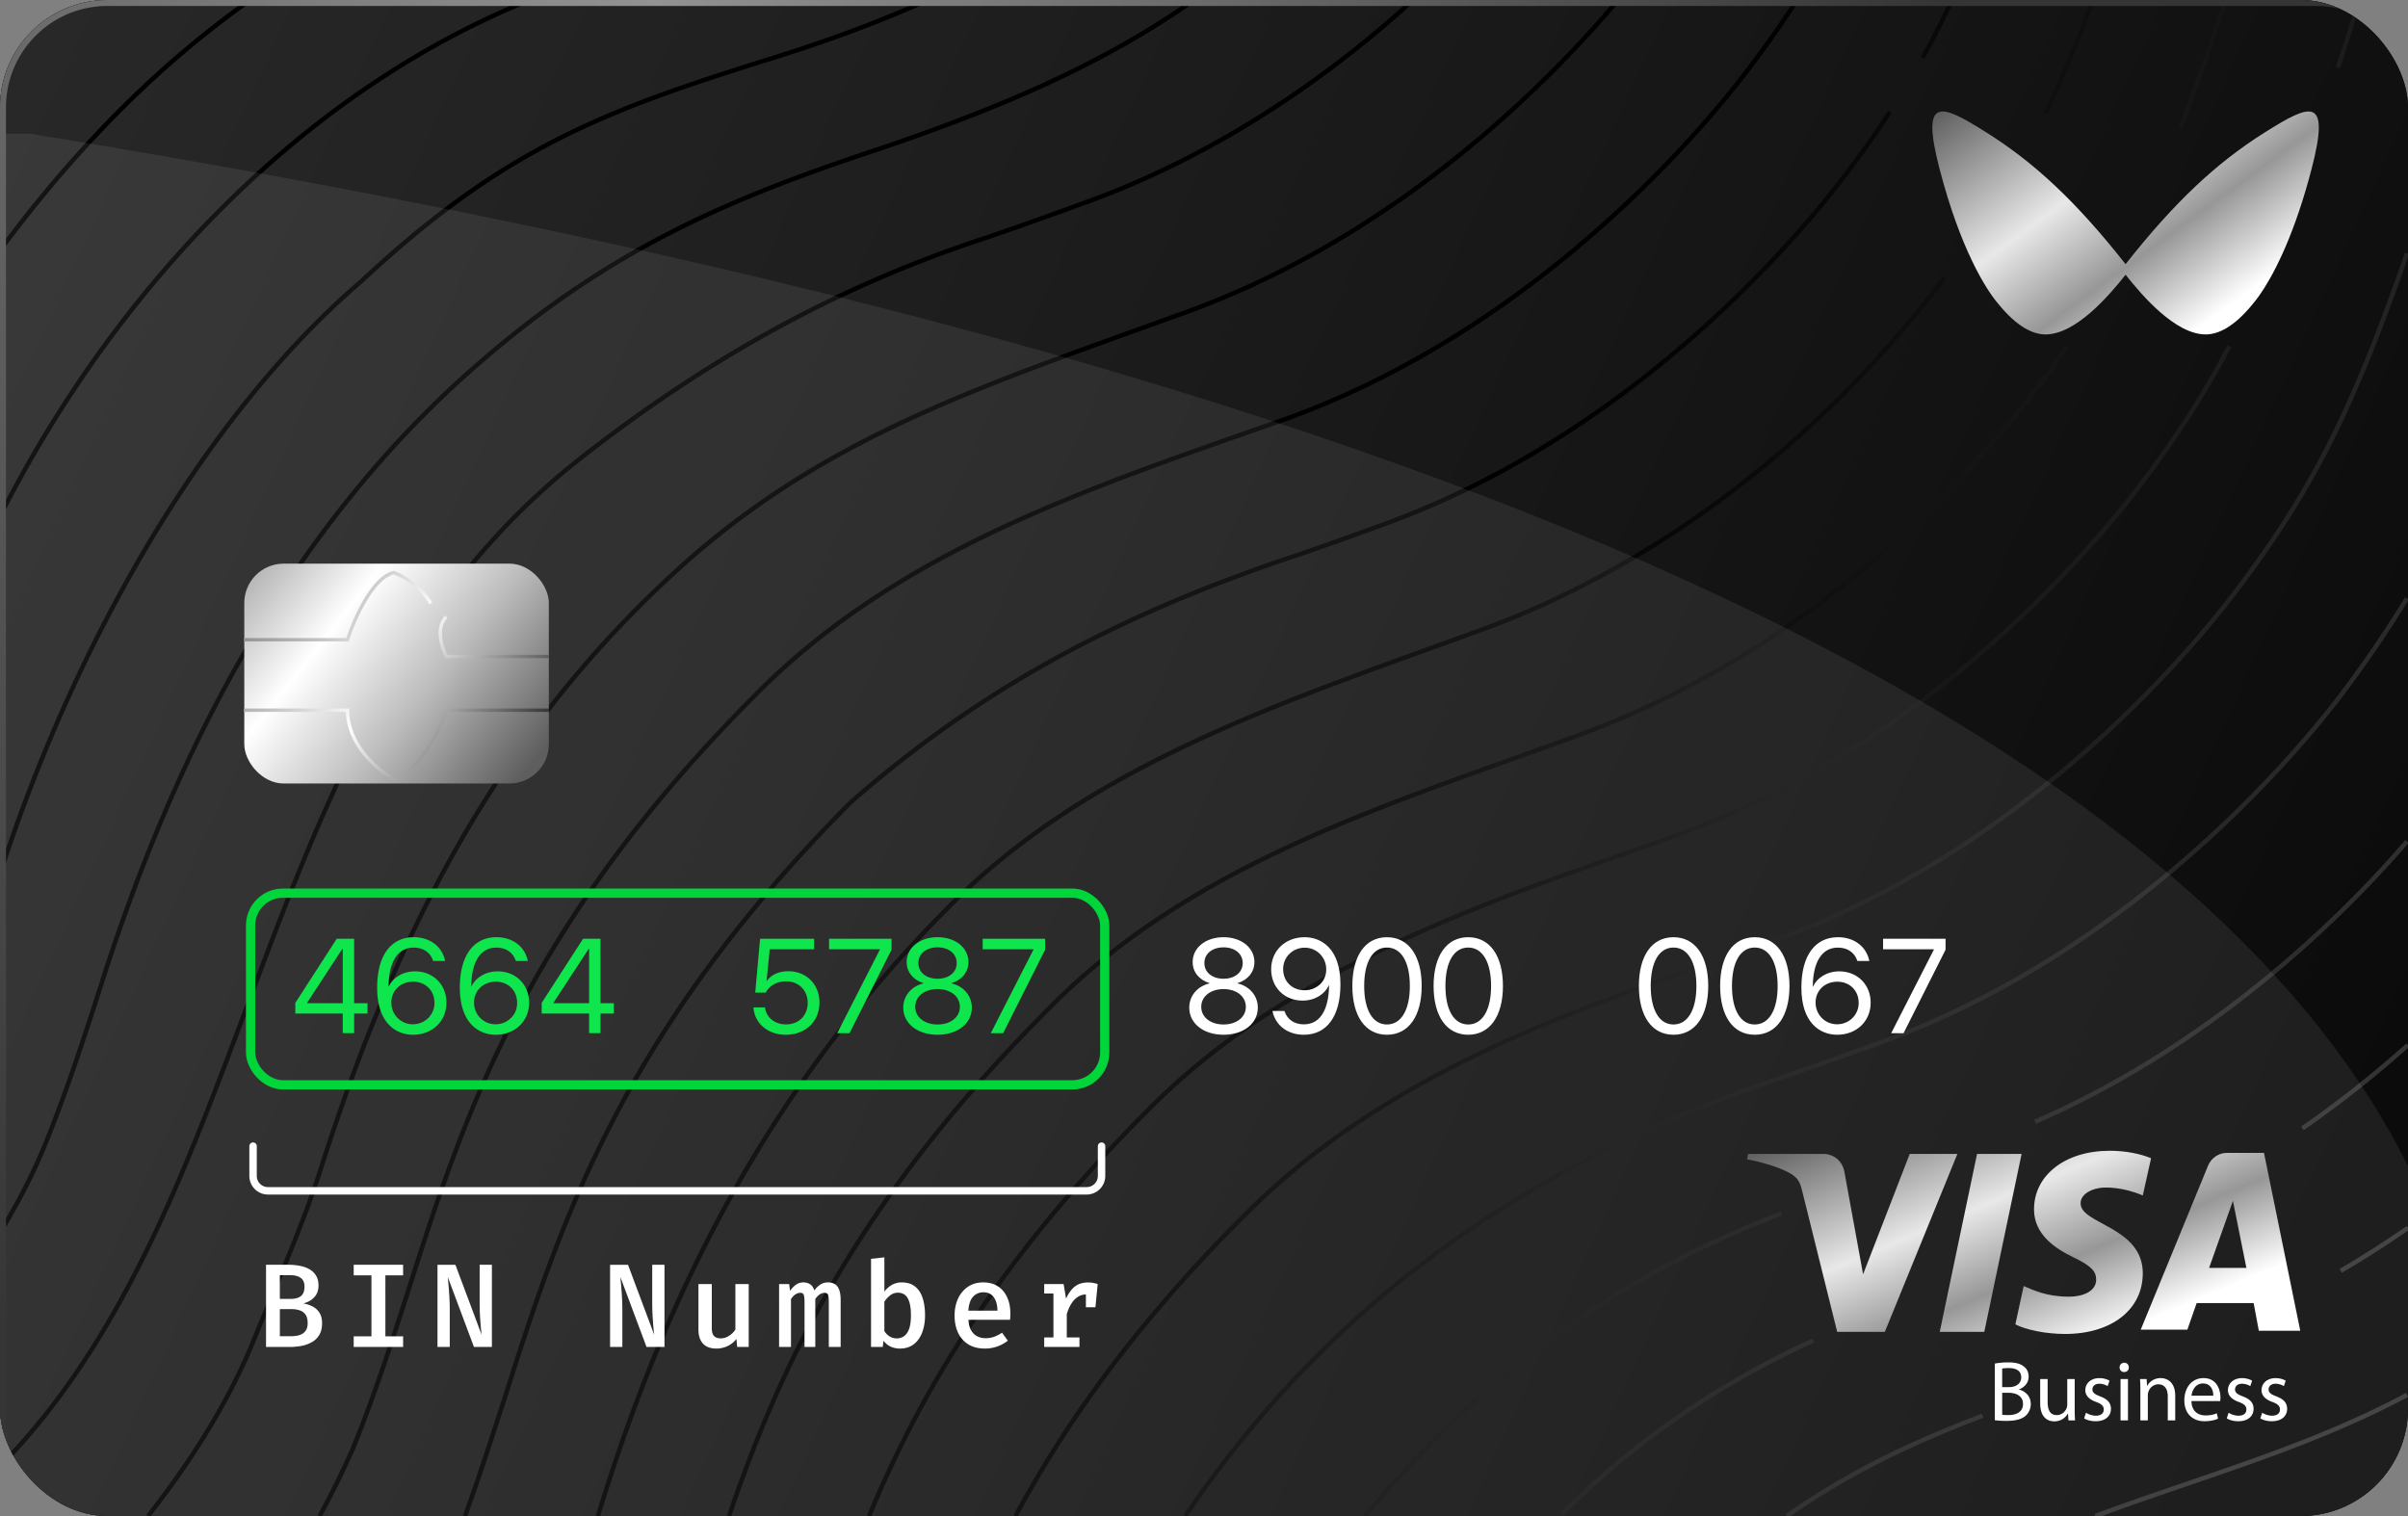 <svg xmlns="http://www.w3.org/2000/svg" fill="none" viewBox="0 0 324 204" id="svg_card" width="100%" height="100%"><rect x="0" y="0" width="324" height="204" fill="#808080" stroke="none"/><defs><linearGradient id="sf_j" x1="275.4" x2="229.454" y1="-7.2" y2="144.393" gradientUnits="userSpaceOnUse"><stop stop-color="#131313"></stop><stop offset="1"></stop></linearGradient><linearGradient id="sf_i" x1="-46.424" x2="391.237" y1="-22.054" y2="179.252" gradientUnits="userSpaceOnUse"><stop offset=".119" stop-color="#282828"></stop><stop offset=".843" stop-color="#0B0B0B"></stop></linearGradient><linearGradient id="sf_h" x1="312.895" x2="9.279" y1="170.491" y2="25.394" gradientUnits="userSpaceOnUse"><stop stop-color="#353535"></stop><stop offset=".423"></stop><stop offset="1"></stop></linearGradient><linearGradient id="sf_g" x1="263.433" x2="0" y1="2.811" y2="179.102" gradientUnits="userSpaceOnUse"><stop stop-color="#353535"></stop><stop offset=".455" stop-color="#929292"></stop><stop offset="1" stop-color="#353535"></stop></linearGradient><linearGradient id="sf_f" x1="32.868" x2="69.846" y1="75.842" y2="105.094" gradientUnits="userSpaceOnUse"><stop stop-color="#ABABAB"></stop><stop offset=".313" stop-color="#fff"></stop><stop offset=".63" stop-color="#BDBDBD"></stop><stop offset="1" stop-color="#5E5E5E"></stop></linearGradient><linearGradient id="sf_e" x1="34.364" x2="71.308" y1="77.502" y2="103.745" gradientUnits="userSpaceOnUse"><stop stop-color="#7D7D7D"></stop><stop offset=".495" stop-color="#fff"></stop><stop offset="1" stop-color="#1C1C1C"></stop></linearGradient><linearGradient id="sf_d" x1="285.998" x2="259.738" y1="51.376" y2="15.507" gradientUnits="userSpaceOnUse"><stop stop-color="#fff"></stop><stop offset=".28" stop-color="#979797"></stop><stop offset=".548" stop-color="#E8E8E8"></stop><stop offset="1" stop-color="#5E5E5E"></stop></linearGradient><linearGradient id="sf_c" x1="272.284" x2="256.115" y1="184.734" y2="146.26" gradientUnits="userSpaceOnUse"><stop stop-color="#fff"></stop><stop offset=".28" stop-color="#979797"></stop><stop offset=".548" stop-color="#E8E8E8"></stop><stop offset="1" stop-color="#5E5E5E"></stop></linearGradient><clipPath id="sf_b"><rect width="324" height="204" fill="#fff" rx="14.457"></rect></clipPath><clipPath id="sf_a"><rect width="324" height="204" fill="#fff" rx="14.457"></rect></clipPath></defs><g><g clip-path="url(#sf_b)"><rect width="324" height="204" fill="url(#sf_j)" rx="14.457"></rect><g clip-path="url(#sf_a)"><path fill="url(#sf_i)" d="M11.886 0C5.075 0 0 5.463 0 11.859V192.14C0 198.803 5.476 204 12.153 204h299.694c6.677 0 12.153-5.463 12.153-12.125V12.125C324 5.463 318.524 0 312.114 0H11.886Z"></path><g style="mix-blend-mode:soft-light"><path stroke="url(#sf_h)" stroke-width=".602" d="M.728 196.559C35.663 160.001 33.666 96.568 78 61.75c16.813-13.203 34.479-23.183 54.782-29.791 4.303-1.463 8.739-3.06 13.826-4.92C165.216 20.226 180.224 9.078 190.137 0M19.917 204c6.291-8 11.096-15.968 14.258-23.751 2.739-6.782 6.478-15.166 8.827-22.481 10.006-31.523 23.612-58.79 48.172-81.123 20.037-18.22 41.609-24.88 68.608-34.712C188.518 31.47 208.759 10.636 217.714 0m-57.053 0c-13.112 9.227-27.577 15.013-42.618 20.122-20.357 6.746-36.53 13.615-54.782 29.791-24.63 21.828-39.812 51.59-49.695 82.722-2.35 7.315-4.566 14.1-7.304 20.882-1.567 3.99-3.783 8.245-6.262 12.367M43.002 204a115.163 115.163 0 0 0 4.607-9.386c2.738-6.785 4.957-13.568 7.303-20.882 7.307-23.007 15.653-49.076 46.567-80.063 19.547-19.93 46.166-28.357 71.739-37.371 33.651-12.237 55.695-38.704 61.694-46.549 2.602-3.397 4.873-6.624 6.877-9.749M62.566 204c1.932-5.312 3.643-10.675 5.39-16.036 7.306-23.009 15.652-49.076 46.567-80.065 17.65-15.412 35.72-24.863 57.781-32.452 4.435-1.462 8.87-3.057 13.958-4.92 33.65-12.234 55.694-38.7 61.694-46.548 2.36-3.088 4.446-6.02 6.342-8.924M80.447 204c9.555-31.326 23.826-58.522 47.119-81.869 19.224-19.602 46.736-28.22 71.739-37.374 24.621-8.952 46.535-26.47 62.324-47.378M98.089 204c6.63-19.418 16.71-41.825 42.391-67.64 19.457-20.182 46.346-28.075 71.739-37.37 26.582-9.668 49.765-29.118 65.919-52.33M116.934 204c6.056-14.539 15.997-33.039 37.241-54.34 15.965-16.358 38.24-25.607 59.336-32.996 3.75-1.314 7.826-2.743 12.403-4.375 33.651-12.238 55.695-38.702 61.694-46.549 5.048-6.624 8.924-12.582 12.353-19.172M136.635 204c7.59-14.147 17.646-27.29 30.451-40.11 16.092-16.328 36.556-25.15 57.784-32.449 4.654-1.636 9.31-3.263 13.955-4.923 33.653-12.234 55.697-38.701 61.697-46.548 10.435-13.697 15.912-24.472 23.348-45.884M159.472 204c19.91-29.334 46.408-47.395 79.746-58.862a622.884 622.884 0 0 0 13.955-4.92c33.653-12.237 55.697-38.701 61.697-46.549a160.912 160.912 0 0 0 9-13.167M183.65 204c15.279-18.27 33.654-32.312 56.075-40.713m4.234 17.096c-12.297 5.587-24.319 13.708-33.829 23.405m30.268.212c8.702-6.057 16.851-9.87 26.363-13.502M281.933 204c14.038-5.229 28.671-9.184 41.937-16.304m-6.722-186.58c-.9 2.8-1.759 5.458-2.588 7.987M299.477 0c-2.176 6.497-4.143 12.115-6.081 17.152M281.643 0c-2.171 5.753-4.235 10.707-6.405 15.24M262.658 0a128.372 128.372 0 0 1-3.962 7.766M124.869 0c-7.021 3.116-13.449 5.488-21.563 8.02-22.273 6.948-35.68 12.102-54.653 29.791C27.011 56.298 9.606 87.733 0 117.608M71.257 0C39.977 12.693 15.17 39.558 0 69.462M33.666 0C20.606 9.213 9.517 20.828 0 33.689m309.796 118.144c4.826-3.347 9.563-7.088 14.204-11.218m-9.062 30.395a138.82 138.82 0 0 0 9.062-5.791m-50.175-14.273c24.065-10.479 41.526-27.818 50.045-37.727" style="mix-blend-mode:overlay"></path></g><path fill="#fff" d="M41.396 178.046c0-.497-.096-.882-.288-1.154a1.493 1.493 0 0 0-.777-.569 3.363 3.363 0 0 0-1.098-.168h-1.578v3.645h1.498c.267 0 .531-.021.793-.064.267-.048.51-.134.729-.256.219-.129.393-.307.52-.537.134-.23.201-.529.201-.897Zm-.425-4.912c0-.555-.173-.953-.52-1.193-.348-.241-.836-.361-1.467-.361h-1.33v3.197h1.443c.62 0 1.087-.128 1.402-.385.315-.262.472-.681.472-1.258Zm2.364 4.92c0 .614-.12 1.129-.36 1.546-.241.411-.567.737-.978.977a4.33 4.33 0 0 1-1.378.513 8.19 8.19 0 0 1-1.586.152h-3.237v-11.056h3.02a8.04 8.04 0 0 1 1.498.136c.481.086.911.235 1.29.449.385.214.69.502.914.865.224.358.336.807.336 1.346 0 .465-.096.86-.288 1.186-.193.326-.446.59-.761.793-.31.198-.641.339-.994.425.4.064.793.189 1.178.376.39.182.71.457.961.825.257.369.385.858.385 1.467Zm10.905-7.868v1.418h-2.387v8.212h2.387v1.426h-6.65v-1.426h2.388v-8.212h-2.387v-1.418h6.65Zm9.528 11.056-3.517-9.406.064.706c.032.304.062.656.088 1.057.032.401.059.825.08 1.274.022.449.032.897.032 1.346v5.023h-1.65v-11.056h2.411l3.526 9.414a53.908 53.908 0 0 1-.105-.986 75.62 75.62 0 0 1-.112-1.522 33.992 33.992 0 0 1-.048-1.867v-5.039h1.65v11.056h-2.419Zm23.221 0-3.517-9.406c.016.166.038.401.064.706.032.304.062.656.088 1.057.033.401.06.825.08 1.274.022.449.033.897.033 1.346v5.023h-1.65v-11.056h2.41l3.526 9.414a53.908 53.908 0 0 1-.104-.986 75.62 75.62 0 0 1-.112-1.522 34.091 34.091 0 0 1-.049-1.867v-5.039h1.65v11.056H86.99Zm8.783-8.46v5.912c0 .503.099.86.296 1.074.203.214.508.321.914.321.384 0 .755-.115 1.113-.345.358-.23.641-.51.85-.841v-6.121h1.794v8.46h-1.546l-.112-1.081a3.102 3.102 0 0 1-1.194.969c-.48.219-.972.329-1.474.329-.817 0-1.429-.225-1.835-.673-.4-.454-.6-1.077-.6-1.867v-6.137h1.794Zm15.648-.224c.321 0 .609.069.866.208.256.139.456.382.601.729.149.347.224.833.224 1.458v6.289h-1.594v-6.041c0-.443-.032-.761-.097-.953-.058-.192-.216-.288-.472-.288-.203 0-.409.064-.617.192-.208.123-.419.336-.633.641v6.449h-1.45v-6.041c0-.443-.032-.761-.096-.953-.059-.192-.217-.288-.473-.288-.208 0-.417.064-.625.192-.203.123-.411.336-.625.641v6.449h-1.602v-8.46h1.354l.12.913c.24-.336.502-.609.785-.817.283-.214.625-.32 1.026-.32.32 0 .611.08.873.24.262.16.454.441.577.841.235-.32.502-.579.801-.777a1.837 1.837 0 0 1 1.057-.304Zm7.573 1.233a3.366 3.366 0 0 1 1.026-.905 2.633 2.633 0 0 1 1.298-.328c.742 0 1.343.184 1.802.552.465.364.804.879 1.018 1.547.219.662.328 1.442.328 2.339 0 .86-.128 1.626-.384 2.299-.257.673-.636 1.202-1.138 1.587-.497.384-1.111.577-1.843.577-.945 0-1.687-.35-2.227-1.05l-.096.833h-1.578v-11.857l1.794-.2v4.606Zm1.659 6.298c.609 0 1.079-.249 1.41-.746.336-.496.504-1.276.504-2.339 0-.721-.066-1.306-.2-1.755-.133-.454-.331-.785-.593-.993-.256-.208-.571-.312-.945-.312-.401 0-.753.12-1.058.36a3.59 3.59 0 0 0-.777.849v3.958c.198.305.436.545.713.721.283.171.598.257.946.257Zm9.647-2.5c.038.577.161 1.049.369 1.418.208.363.481.63.817.801.342.171.716.256 1.122.256.416 0 .801-.064 1.154-.192.352-.128.707-.31 1.065-.545l.777 1.074a4.94 4.94 0 0 1-3.084 1.058c-.876 0-1.619-.187-2.228-.561a3.609 3.609 0 0 1-1.378-1.563c-.315-.667-.472-1.439-.472-2.315 0-.849.155-1.608.464-2.275a3.8 3.8 0 0 1 1.33-1.595c.577-.395 1.266-.592 2.067-.592.753 0 1.4.17 1.939.512.545.342.964.828 1.258 1.458.299.625.449 1.378.449 2.26 0 .144-.006.288-.016.432a7.48 7.48 0 0 1-.024.369h-5.609Zm2.019-3.702c-.56 0-1.025.201-1.394.601-.363.401-.574 1.026-.633 1.875h3.918c-.016-.796-.187-1.407-.513-1.835-.32-.427-.779-.641-1.378-.641Zm8.182 7.355v-1.282h1.242v-5.904H140.5v-1.274h2.612l.328 1.963c.315-.711.705-1.25 1.17-1.619.47-.374 1.074-.56 1.811-.56.251 0 .475.021.673.064.203.037.403.088.601.152l-.537 1.538a3.676 3.676 0 0 0-.481-.104 2.803 2.803 0 0 0-.497-.04c-.614 0-1.145.23-1.594.689-.443.459-.793 1.111-1.05 1.955v3.14h1.707v1.282H140.5Zm5.608-5.344v-2.083l.225-1.033h1.362l-.305 3.116h-1.282Z"></path><path stroke="#fff" stroke-linecap="round" stroke-width="1.001" d="M34.05 154.226v4.005c0 1.107.897 2.003 2.003 2.003h110.16a2.003 2.003 0 0 0 2.003-2.003v-4.005"></path><path fill="#fff" d="M324 156.901C299.93 108.447 220.242 53.108 4.095 18H0v174.092C0 198.782 5.476 204 12.153 204h299.694c6.677 0 12.153-5.486 12.153-12.176v-34.923Z" opacity=".08"></path><path fill="url(#sf_g)" d="M14.457 0C6.472 0 0 6.472 0 14.457v175.086c0 2.882.843 5.567 2.297 7.822a13.594 13.594 0 0 1-1.494-6.215V14.457C.803 6.917 6.916.803 14.457.803h297.165c2.239 0 4.351.539 6.216 1.494A14.39 14.39 0 0 0 310.016 0H14.456Z"></path></g><rect width="40.978" height="29.584" x="32.868" y="75.842" fill="url(#sf_f)" rx="5.301"></rect><path stroke="url(#sf_e)" stroke-width=".454" d="M32.82 86.08h13.935c.883-2.734 3.363-8.369 6.228-9.031 1.064.376 3.55 1.73 4.983 4.14M32.82 95.563h13.934c0 4.696 4.152 8.128 6.228 9.257 3.488-1.144 6.176-6.648 7.084-9.257h13.78m0-7.226h-13.78c-.622-1.179-1.494-3.898 0-5.343"></path><path fill="url(#sf_d)" d="M304.705 17.836c-6.451 4.06-12.065 9.285-18.705 17.71-6.64-8.425-12.254-13.65-18.706-17.71-6.12-3.85-8.929-5.1-6.321 4.892 2.81 10.823 6.274 16.26 7.879 18.133 2.609 3.226 4.763 4.138 6.368 4.138 4.077 0 8.545-5.206 10.78-8.03 2.234 2.824 6.702 8.03 10.779 8.03 1.606 0 3.76-.912 6.368-4.138.244-.284.53-.65.851-1.105 1.7-2.413 4.358-7.315 6.661-15.658.124-.447.246-.903.367-1.37 2.609-9.991-.201-8.742-6.321-4.892Z"></path><rect width="114.925" height="25.795" x="33.717" y="120.18" stroke="#00D639" stroke-width="1.244" rx="4.354"></rect><path fill="#0FE54C" d="M46.118 139.022v-2.64h-6.382v-1.435l5.572-8.626h2.341v8.67h1.796v1.391h-1.796v2.64h-1.531Zm-4.815-4.031h4.815v-7.314h-.053l-4.762 7.279v.035Zm14.268 4.243c-2.341 0-4.823-1.62-4.823-6.329v-.017c0-4.278 1.822-6.778 4.929-6.778 2.156 0 3.767 1.232 4.19 3.081l.026.114h-1.611l-.035-.097c-.379-1.047-1.285-1.698-2.588-1.698-2.368 0-3.3 2.297-3.371 4.964-.009.088-.009.176-.009.273h.035c.51-1.127 1.813-2.042 3.539-2.042 2.42 0 4.216 1.786 4.216 4.198v.018c0 2.5-1.902 4.313-4.498 4.313Zm-2.913-4.331c0 1.629 1.267 2.922 2.895 2.922 1.62 0 2.905-1.267 2.905-2.869v-.018c0-1.654-1.206-2.843-2.878-2.843-1.664 0-2.922 1.18-2.922 2.799v.009Zm14.038 4.331c-2.34 0-4.823-1.62-4.823-6.329v-.017c0-4.278 1.822-6.778 4.93-6.778 2.156 0 3.766 1.232 4.189 3.081l.026.114h-1.61l-.036-.097c-.378-1.047-1.285-1.698-2.588-1.698-2.367 0-3.3 2.297-3.37 4.964-.01.088-.01.176-.01.273h.036c.51-1.127 1.813-2.042 3.538-2.042 2.42 0 4.216 1.786 4.216 4.198v.018c0 2.5-1.9 4.313-4.498 4.313Zm-2.913-4.331c0 1.629 1.268 2.922 2.896 2.922 1.62 0 2.904-1.267 2.904-2.869v-.018c0-1.654-1.205-2.843-2.878-2.843-1.663 0-2.922 1.18-2.922 2.799v.009Zm15.483 4.119v-2.64h-6.382v-1.435l5.572-8.626h2.341v8.67h1.796v1.391h-1.796v2.64h-1.531Zm-4.815-4.031h4.815v-7.314h-.053l-4.762 7.279v.035ZM105.737 139.234c-2.429 0-4.163-1.514-4.348-3.583l-.009-.096h1.558l.009.07c.158 1.259 1.285 2.218 2.807 2.218 1.726 0 2.923-1.197 2.923-2.905v-.017c-.009-1.673-1.215-2.87-2.896-2.87-.863 0-1.602.256-2.165.766a3.148 3.148 0 0 0-.599.748h-1.399l.651-7.244h7.27v1.409h-5.967l-.432 4.269h.036c.598-.854 1.654-1.312 2.887-1.312 2.438 0 4.198 1.769 4.198 4.207v.018c-.009 2.544-1.884 4.322-4.524 4.322Zm6.909-.212 5.748-11.257v-.035h-6.839v-1.409h8.406v1.47l-5.651 11.231h-1.664Zm13.502.212c-2.693 0-4.612-1.514-4.612-3.644v-.018c0-1.567 1.1-2.869 2.729-3.248v-.035c-1.391-.431-2.271-1.487-2.271-2.825v-.018c0-1.919 1.752-3.336 4.154-3.336 2.403 0 4.155 1.417 4.155 3.336v.018c0 1.338-.88 2.394-2.271 2.825v.035c1.628.379 2.729 1.681 2.729 3.248v.018c0 2.13-1.919 3.644-4.613 3.644Zm0-7.535c1.532 0 2.579-.871 2.579-2.103v-.018c0-1.232-1.047-2.104-2.579-2.104-1.531 0-2.579.872-2.579 2.104v.018c0 1.232 1.048 2.103 2.579 2.103Zm0 6.153c1.752 0 3.002-.986 3.002-2.359v-.018c0-1.39-1.241-2.385-3.002-2.385-1.76 0-3.001.995-3.001 2.385v.018c0 1.373 1.25 2.359 3.001 2.359Zm7.165 1.17 5.748-11.257v-.035h-6.839v-1.409h8.406v1.47l-5.651 11.231h-1.664Z"></path><path fill="#fff" d="M164.629 139.234c-2.693 0-4.612-1.514-4.612-3.644v-.018c0-1.567 1.1-2.869 2.728-3.248v-.035c-1.39-.431-2.271-1.487-2.271-2.825v-.018c0-1.919 1.752-3.336 4.155-3.336 2.403 0 4.154 1.417 4.154 3.336v.018c0 1.338-.88 2.394-2.27 2.825v.035c1.628.379 2.728 1.681 2.728 3.248v.018c0 2.13-1.919 3.644-4.612 3.644Zm0-7.535c1.531 0 2.579-.871 2.579-2.103v-.018c0-1.232-1.048-2.104-2.579-2.104-1.532 0-2.579.872-2.579 2.104v.018c0 1.232 1.047 2.103 2.579 2.103Zm0 6.153c1.752 0 3.001-.986 3.001-2.359v-.018c0-1.39-1.241-2.385-3.001-2.385-1.76 0-3.001.995-3.001 2.385v.018c0 1.373 1.249 2.359 3.001 2.359Zm10.905-11.742c2.342 0 4.824 1.62 4.824 6.329v.017c0 4.278-1.822 6.778-4.929 6.778-2.157 0-3.767-1.233-4.19-3.081l-.026-.114h1.611l.035.096c.378 1.048 1.285 1.699 2.587 1.699 2.368 0 3.301-2.297 3.372-4.964.008-.088.008-.176.008-.273h-.035c-.51 1.127-1.813 2.042-3.538 2.042-2.421 0-4.216-1.787-4.216-4.198v-.018c0-2.5 1.901-4.313 4.497-4.313Zm-.008 7.138c1.663 0 2.922-1.179 2.922-2.799v-.008c0-1.629-1.268-2.923-2.896-2.923-1.619 0-2.905 1.268-2.905 2.87v.017c0 1.655 1.206 2.843 2.879 2.843Zm11.09 5.986c-2.922 0-4.656-2.526-4.656-6.558v-.017c0-4.032 1.734-6.549 4.656-6.549 2.922 0 4.674 2.517 4.674 6.549v.017c0 4.032-1.752 6.558-4.674 6.558Zm0-1.382c1.936 0 3.081-1.989 3.081-5.176v-.017c0-3.187-1.145-5.158-3.081-5.158s-3.063 1.971-3.063 5.158v.017c0 3.187 1.127 5.176 3.063 5.176Zm10.932 1.382c-2.922 0-4.656-2.526-4.656-6.558v-.017c0-4.032 1.734-6.549 4.656-6.549 2.922 0 4.674 2.517 4.674 6.549v.017c0 4.032-1.752 6.558-4.674 6.558Zm0-1.382c1.936 0 3.081-1.989 3.081-5.176v-.017c0-3.187-1.145-5.158-3.081-5.158s-3.063 1.971-3.063 5.158v.017c0 3.187 1.127 5.176 3.063 5.176ZM225.171 139.234c-2.922 0-4.656-2.526-4.656-6.558v-.017c0-4.032 1.734-6.549 4.656-6.549 2.922 0 4.674 2.517 4.674 6.549v.017c0 4.032-1.752 6.558-4.674 6.558Zm0-1.382c1.936 0 3.081-1.989 3.081-5.176v-.017c0-3.187-1.145-5.158-3.081-5.158s-3.063 1.971-3.063 5.158v.017c0 3.187 1.127 5.176 3.063 5.176Zm10.932 1.382c-2.922 0-4.656-2.526-4.656-6.558v-.017c0-4.032 1.734-6.549 4.656-6.549 2.922 0 4.674 2.517 4.674 6.549v.017c0 4.032-1.752 6.558-4.674 6.558Zm0-1.382c1.936 0 3.081-1.989 3.081-5.176v-.017c0-3.187-1.145-5.158-3.081-5.158s-3.063 1.971-3.063 5.158v.017c0 3.187 1.127 5.176 3.063 5.176Zm11.099 1.382c-2.341 0-4.823-1.62-4.823-6.329v-.017c0-4.278 1.822-6.778 4.929-6.778 2.156 0 3.767 1.232 4.189 3.081l.027.114h-1.611l-.035-.097c-.379-1.047-1.285-1.698-2.588-1.698-2.368 0-3.301 2.297-3.371 4.964-.009.088-.009.176-.009.273h.035c.511-1.127 1.814-2.042 3.539-2.042 2.42 0 4.216 1.786 4.216 4.198v.018c0 2.5-1.901 4.313-4.498 4.313Zm-2.913-4.331c0 1.629 1.267 2.922 2.896 2.922 1.619 0 2.904-1.267 2.904-2.869v-.018c0-1.654-1.206-2.843-2.878-2.843-1.664 0-2.922 1.18-2.922 2.799v.009Zm10.175 4.119 5.747-11.257v-.035h-6.839v-1.409h8.406v1.47l-5.651 11.231h-1.663Z"></path><path fill="url(#sf_c)" d="m263.367 155.273-9.757 23.935h-6.413l-4.739-19.062c-.28-1.146-.558-1.577-1.393-2.149-1.395-.86-3.764-1.577-5.995-2.008l.139-.716h10.176c1.254 0 2.51.859 2.788 2.437l2.508 13.759 6.273-16.196h6.413Zm24.949 16.052c0-6.305-8.501-6.592-8.362-9.458 0-.861.835-1.721 2.508-2.008.837-.143 3.207-.143 5.854 1.004l1.115-5.016c-1.393-.574-3.344-1.003-5.574-1.003-5.995 0-10.176 3.297-10.176 7.883 0 3.438 2.927 5.302 5.297 6.449 2.369 1.146 3.066 1.862 3.066 3.009 0 1.577-1.812 2.293-3.624 2.293-3.066 0-4.739-.861-6.133-1.432l-1.116 5.159c1.395.716 4.042 1.29 6.691 1.29 6.273 0 10.454-3.298 10.454-8.17Zm15.613 7.739h5.575l-4.879-23.933h-5.018c-1.115 0-2.09.716-2.508 1.719l-9.061 22.071h6.273l1.254-3.583h7.667l.697 3.726Zm-6.692-8.456 3.207-9.028 1.812 9.028h-5.019Zm-25.228-15.335-5.019 23.935h-5.993l5.017-23.935h5.995Z"></path><path fill="#fff" d="M268.407 191.098c.33.046.854.094 1.537.094 1.25 0 2.117-.23 2.651-.725a2.1 2.1 0 0 0 .647-1.551c0-1.15-.853-1.759-1.58-1.943v-.022c.809-.3 1.296-.955 1.296-1.702 0-.609-.239-1.068-.637-1.366-.477-.391-1.115-.563-2.105-.563-.695 0-1.377.07-1.81.16v7.62l.001-.002Zm.991-6.942c.16-.034.422-.07.877-.07 1.001 0 1.684.357 1.684 1.266 0 .746-.615 1.299-1.662 1.299h-.899v-2.495Zm0 3.254h.819c1.081 0 1.98.437 1.98 1.494 0 1.126-.945 1.505-1.968 1.505-.352 0-.637-.012-.831-.046v-2.953ZM279.153 185.562h-1.001v3.413c0 .184-.034.368-.09.517-.182.449-.65.921-1.321.921-.909 0-1.229-.713-1.229-1.77v-3.079h-1.001v3.251c0 1.955 1.035 2.438 1.9 2.438.979 0 1.559-.587 1.821-1.036h.023l.058.908h.887a21.138 21.138 0 0 1-.046-1.517v-4.046h-.001ZM280.425 190.859c.386.23.945.38 1.546.38 1.309 0 2.06-.689 2.06-1.666 0-.828-.491-1.31-1.446-1.677-.717-.276-1.047-.483-1.047-.943 0-.413.33-.758.921-.758.512 0 .911.183 1.127.323l.25-.735c-.308-.184-.796-.345-1.355-.345-1.184 0-1.9.734-1.9 1.631 0 .667.466 1.218 1.457 1.575.739.276 1.024.54 1.024 1.023 0 .483-.341.826-1.07.826-.502 0-1.025-.207-1.321-.401l-.25.769.004-.002ZM286.322 191.125v-5.563h-1.001v5.563h1.001Zm-.502-7.758a.613.613 0 0 0-.625.631c0 .356.251.621.603.621.398 0 .648-.275.637-.621 0-.357-.239-.631-.615-.631ZM287.992 191.124h1.001v-3.344c0-.172.022-.346.068-.472.17-.563.684-1.036 1.343-1.036.945 0 1.274.749 1.274 1.644v3.206h1.001V187.8c0-1.907-1.184-2.366-1.945-2.366-.911 0-1.549.517-1.821 1.046h-.023l-.058-.919h-.887c.032.46.046.931.046 1.506v4.057h.001ZM298.73 188.525c.01-.102.034-.264.034-.472 0-1.022-.477-2.619-2.275-2.619-1.606 0-2.583 1.321-2.583 2.999 0 1.677 1.012 2.803 2.708 2.803.876 0 1.481-.183 1.832-.343l-.17-.725c-.375.16-.809.288-1.524.288-1.001 0-1.868-.564-1.89-1.931h3.87-.002Zm-3.858-.725c.08-.701.524-1.643 1.537-1.643 1.126 0 1.4 1 1.388 1.643h-2.925ZM299.616 190.86c.386.23.945.38 1.546.38 1.309 0 2.06-.689 2.06-1.666 0-.828-.491-1.31-1.446-1.677-.717-.276-1.047-.483-1.047-.943 0-.413.33-.758.921-.758.513 0 .911.183 1.127.323l.25-.735c-.308-.184-.796-.346-1.355-.346-1.184 0-1.9.735-1.9 1.632 0 .667.466 1.218 1.457 1.575.739.276 1.024.54 1.024 1.023 0 .483-.341.826-1.07.826-.502 0-1.025-.207-1.321-.401l-.249.769.003-.002ZM304.128 190.859c.388.23.945.38 1.549.38 1.308 0 2.059-.689 2.059-1.666 0-.828-.489-1.31-1.446-1.677-.717-.276-1.047-.483-1.047-.943 0-.413.33-.758.923-.758.513 0 .911.183 1.127.323l.251-.735c-.307-.184-.795-.345-1.354-.345-1.185 0-1.9.734-1.9 1.631 0 .667.466 1.218 1.456 1.575.74.276 1.023.54 1.023 1.023 0 .483-.341.826-1.07.826-.5 0-1.023-.207-1.319-.401l-.252.769v-.002Z"></path></g></g></svg>